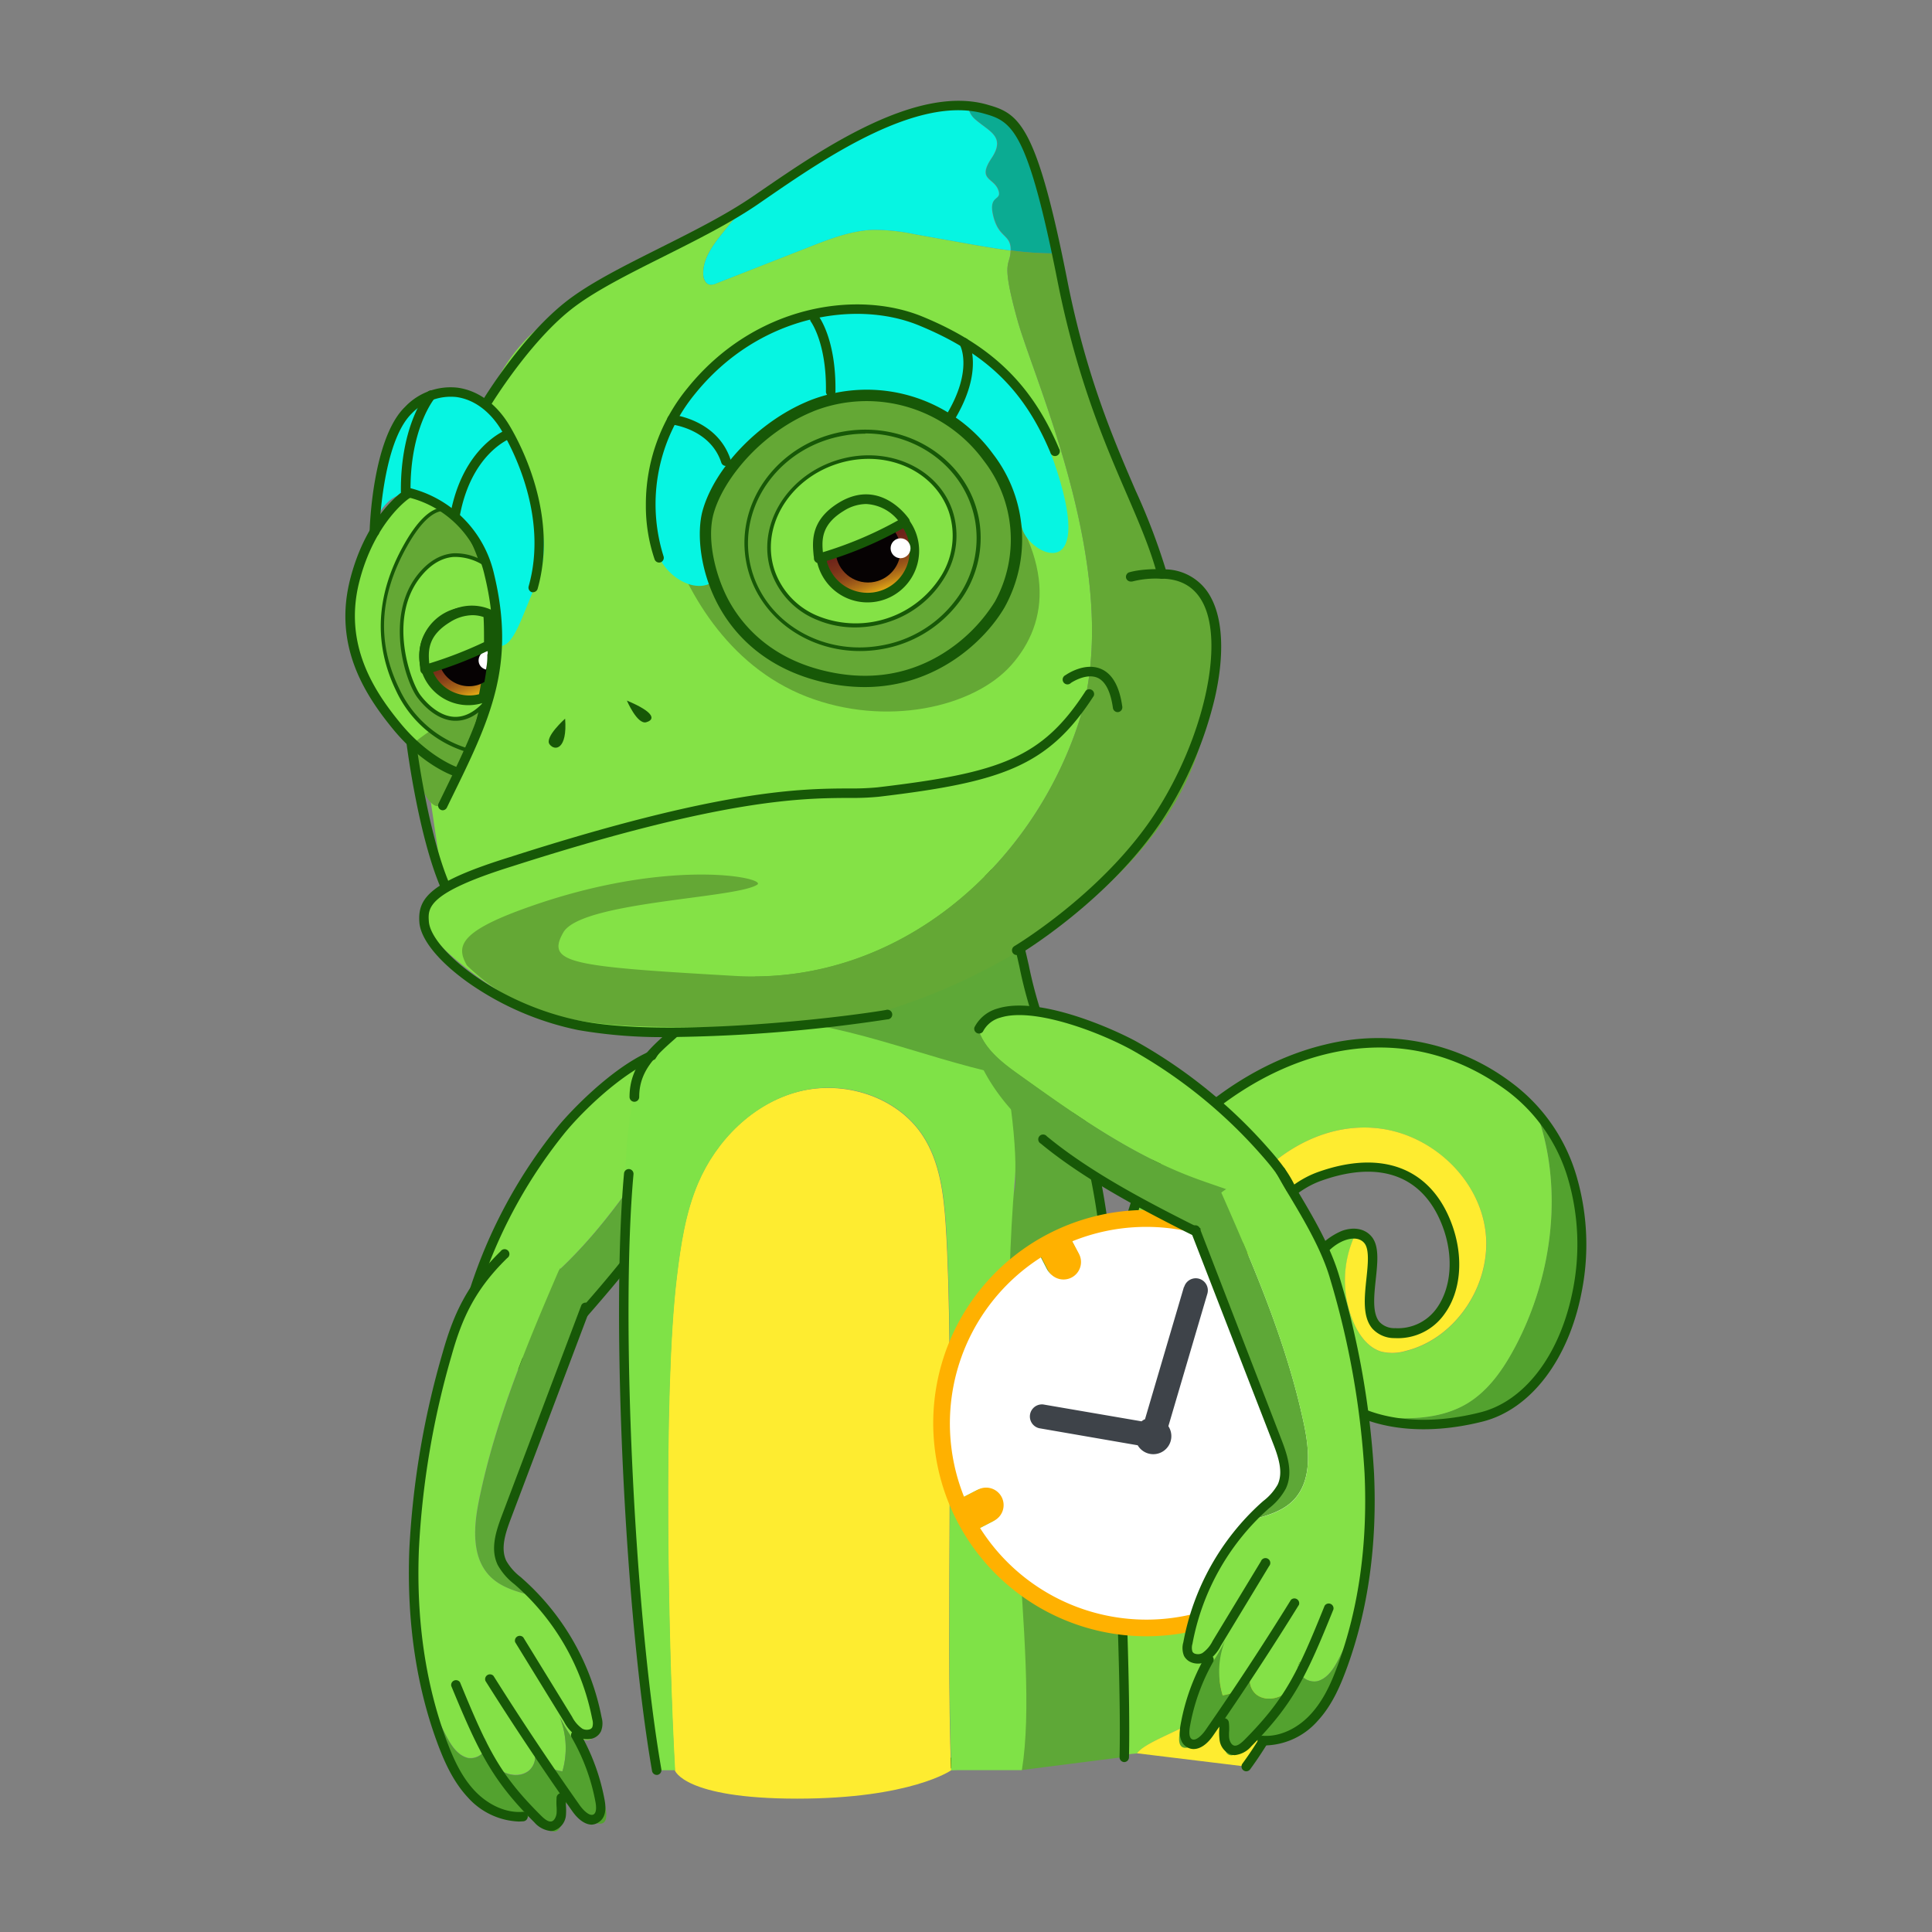 <svg id="Capa_2" data-name="Capa 2" xmlns="http://www.w3.org/2000/svg" xmlns:xlink="http://www.w3.org/1999/xlink" viewBox="0 0 400 400"><rect x="0" y="0" width="400" height="400" fill="#808080" stroke="none"/><defs><style>.cls-1{fill:#84e147;}.cls-2{fill:#5ea837;}.cls-3{fill:#175807;}.cls-4{fill:#53a22f;}.cls-5{fill:#feec30;}.cls-6{fill:#7fe247;}.cls-7{fill:#84e246;}.cls-8{fill:#0bab92;}.cls-9{fill:#06f5e2;}.cls-10{fill:#64a835;}.cls-11{fill:url(#linear-gradient);}.cls-12{fill:#060203;}.cls-13{fill:#fff;}.cls-14{fill:url(#linear-gradient-2);}.cls-15{fill:#ffb100;}.cls-16{fill:#3e4349;}</style><linearGradient id="linear-gradient" x1="150.39" y1="396.02" x2="150.39" y2="376.62" gradientTransform="matrix(-0.94, 0.34, 0.34, 0.94, 188.21, -300.44)" gradientUnits="userSpaceOnUse"><stop offset="0" stop-color="#e8af15"/><stop offset="0.04" stop-color="#d69a16"/><stop offset="0.11" stop-color="#b87817"/><stop offset="0.19" stop-color="#9e5b18"/><stop offset="0.28" stop-color="#8a4319"/><stop offset="0.39" stop-color="#7a3119"/><stop offset="0.51" stop-color="#6e241a"/><stop offset="0.66" stop-color="#681c1a"/><stop offset="1" stop-color="#661a1a"/></linearGradient><linearGradient id="linear-gradient-2" x1="236.78" y1="387.64" x2="236.78" y2="369.24" xlink:href="#linear-gradient"/></defs><title>i</title><path class="cls-1" d="M98.33,275.73c-.78-3.62.29-7.78,1.68-11.78a100.36,100.36,0,0,1,16.81-30.57c5.35-6.5,20.74-21.1,28.05-14.57a7.63,7.63,0,0,1,0,.95c-.09,4.06-2.35,7.71-4.55,11.13-7.4,11.53-14.93,23.17-25,32.46-4.21,3.89-8.84,7.35-12.6,11.68a32.27,32.27,0,0,0-3,4A8.3,8.3,0,0,1,98.33,275.73Z"/><path class="cls-2" d="M115.37,263.35c10.06-9.29,17.59-20.93,25-32.46,2.2-3.42,4.46-7.07,4.55-11.13a7.63,7.63,0,0,0,0-.95c.19.18.39.37.57.57,1.7,1.91,1.84,4.81,1.57,7.63-1.56,15.74-14.08,31.3-26.31,45.25-3.9,4.44-8.82,9.38-14.26,9.74a7.5,7.5,0,0,1-6.62-3,32.27,32.27,0,0,1,3-4C106.53,270.7,111.16,267.24,115.37,263.35Z"/><path class="cls-3" d="M104.79,283.74a8.58,8.58,0,0,1-8.5-7c-.83-4,.47-8.52,1.85-12.39a104.16,104.16,0,0,1,17.45-31.22c3.71-4.46,15.25-16.18,24-16.85a7.65,7.65,0,0,1,5.9,1.84,1,1,0,0,1-1.3,1.47,5.76,5.76,0,0,0-4.45-1.35c-7.19.55-17.72,10.19-22.67,16.15A102,102,0,0,0,100,265c-1.29,3.61-2.51,7.79-1.77,11.33a6.59,6.59,0,0,0,7.12,5.45c5.06-.37,9.84-5.05,13.85-9.59,7.7-8.7,15.54-18.06,20.74-27.58a1,1,0,0,1,1.73.94c-5.3,9.69-13.22,19.16-21,28-4.27,4.83-9.41,9.82-15.18,10.25Z"/><path class="cls-4" d="M303.8,290.52c4.42-2.68,7.46-7.13,9.88-11.69C321.55,264,323.77,245.46,318,230c17.69,20.18,8.92,58.29-11.26,63.39-9,2.26-16.92,2-23.21-.17C290.52,293.9,297.85,294.11,303.8,290.52Z"/><path class="cls-1" d="M231.13,290.22s-6.79-33.05,10.74-52.59S288.05,207,312.6,225A33.87,33.87,0,0,1,318,230c5.79,15.49,3.57,34-4.3,48.86-2.42,4.56-5.46,9-9.88,11.69-5.95,3.59-13.28,3.38-20.29,2.67-9.13-3.14-14.73-10.26-14.72-19.33,0-12.52,7.32-18.86,11.89-18.47a22.18,22.18,0,0,0-.2,18.95c1.15,2.41,2.95,4.75,5.52,5.5a9.59,9.59,0,0,0,4.93-.12c10.72-2.59,18.16-14.29,16.57-25.21S296,234.66,285,233.57C269.44,232,255.27,245.05,250.67,260s-1.71,31.16,2.43,46.25c1.48,5.42,3.13,10.83,3.69,16.41,1.09,11-2.11,22-7.35,31.69-1.63,3-12.08,5.88-14,8.67l-40.65,3.69,24-25.63a21.5,21.5,0,0,0,4.36-9.33Z"/><path class="cls-5" d="M256.79,322.67c-.56-5.58-2.21-11-3.69-16.41-4.14-15.09-7-31.29-2.43-46.25s18.77-28,34.34-26.44c11,1.09,20.9,10,22.49,20.94s-5.85,22.62-16.57,25.21a9.59,9.59,0,0,1-4.93.12c-2.57-.75-4.37-3.09-5.52-5.5a22.18,22.18,0,0,1,.2-18.95,3.57,3.57,0,0,1,2.54,1.26c3.48,4.17-4.33,18.89,5.6,19.31s15.06-10.82,10.84-22.24-14.09-14.58-26.43-10.19S252,267,255.72,281.11s13.4,23.41,14,36.34c1.68,35.16-2.05,35.09-11.73,48.3L235.41,363c2-2.79,12.4-5.66,14-8.67C254.68,344.68,257.88,333.63,256.79,322.67Z"/><path class="cls-3" d="M258,366.73a1,1,0,0,1-.79-1.56c7.6-10.38,15.78-27.05,11.56-47.52-1.33-6.46-4-12.09-6.81-18a104.25,104.25,0,0,1-7.19-18.24c-3.88-14.62,5.27-34.18,18.13-38.76,13.31-4.73,23.4-.8,27.68,10.78,2.5,6.77,1.93,13.89-1.51,18.61a11.78,11.78,0,0,1-10.3,5,6.15,6.15,0,0,1-4.62-1.95c-2.09-2.42-1.66-6.45-1.25-10.35.32-3,.64-6.08-.43-7.37-.83-1-2.27-1.2-4-.59-4.2,1.52-8.73,7.55-8.73,17.17A18.32,18.32,0,0,0,277,288.6c6.94,5.41,17.71,6.8,29.53,3.8,9.19-2.32,16.52-12,19.12-25.35a48.34,48.34,0,0,0-.89-22.58A35.07,35.07,0,0,0,312,225.82c-24.24-17.82-52.33-6.58-69.42,12.47-8.86,9.87-9.31,22.65-9.88,38.84-.53,14.9-1.18,33.44-9,55.11-7.47,20.8-26.11,33.58-26.3,33.71a1,1,0,0,1-1.36-.26,1,1,0,0,1,.26-1.37c.18-.12,18.31-12.56,25.55-32.74,7.67-21.38,8.32-39.76,8.84-54.52.59-16.59,1.05-29.68,10.39-40.08s21.2-17.83,33.23-20.7a45.78,45.78,0,0,1,38.81,8,37,37,0,0,1,13.41,19.67,50.33,50.33,0,0,1,.94,23.52C324.78,281.5,316.9,291.8,307,294.31c-12.42,3.14-23.8,1.62-31.22-4.16a20.24,20.24,0,0,1-7.94-16.29A25.11,25.11,0,0,1,271,261a14.05,14.05,0,0,1,6.82-6.16c2.49-.9,4.78-.46,6.15,1.18,1.61,1.93,1.25,5.28.87,8.84s-.74,7.08.79,8.86a4.23,4.23,0,0,0,3.22,1.26,9.83,9.83,0,0,0,8.62-4.15c3-4.19,3.53-10.61,1.26-16.77-3.91-10.57-12.86-14-25.18-9.6-5.64,2-10.83,7.34-14.23,14.63s-4.39,15.27-2.66,21.77a102.4,102.4,0,0,0,7.07,17.9c2.87,6.07,5.58,11.8,7,18.49,4.36,21.18-4.07,38.38-11.91,49.08A1,1,0,0,1,258,366.73Z"/><path class="cls-5" d="M195.8,253.64c-.42-6.41-1.23-13.07-4.73-18.45-5.31-8.16-16.33-11.61-25.75-9.18s-17,10-20.84,19c-2.62,6.16-3.6,12.87-4.4,19.52-2.9,24.09-1.72,77.78-.36,102,0,0,1.81,5.86,25.32,5.86s31.87-5.86,31.87-5.86C195.8,338.84,197.61,281.4,195.8,253.64Z"/><path class="cls-2" d="M206.64,220.17c-3.13,6.15,4.79,19.26,3.44,26-7.42,37.32,1.41,95,1.43,120.3l21.28-2.72s-2.08-85.29-3.92-106.8a88.72,88.72,0,0,0-5.08-22.91C220.2,222.54,213.39,206.86,206.64,220.17Z"/><path class="cls-6" d="M145.41,206.08c-5.79,7.77-9.06,10.75-14,21,0,0-2.37,3.81-2.35,33.73s3.44,82.86,7,105.7h3.72c-1.36-24.23-2.54-77.92.36-102,.8-6.65,1.78-13.36,4.4-19.52,3.81-8.95,11.42-16.53,20.84-19s20.44,1,25.75,9.18c3.5,5.38,4.31,12,4.73,18.45,1.81,27.76,0,85.2,1.11,112.86h14.6c3.89-24-6-69.83-1.43-122.62.61-6.87-2-26.54-4.93-32-1.89-3.53,18.64,6.85,18.64,22.22-2.62-7.3-5.62-13.4-7.65-19.41-17.5-2.66-35.49-1.23-53.11-3.33C157,210.61,150.56,209.12,145.41,206.08Z"/><path class="cls-2" d="M205.5,181.87c-4.26-5-12.65-19.06-31.22-13.54s-22.25,18.4-25.9,29.36c-1,2.89-1.91,5.68-3,8.39,5.15,3,11.59,4.53,17.62,5.25,17.62,2.1,33.27,9.65,50.76,12.31-.41-1.23,5.66-3.78,4.74-4.67C213.31,213.92,209.75,186.85,205.5,181.87Z"/><path class="cls-3" d="M232.79,364.82h0a1,1,0,0,1-1-1c.31-12.63-.67-36.77-1.45-56.18-.38-9.2-.73-17.9-.88-23.91-.53-20.39-1.75-41.87-10.18-60.78-.58-1.29-1.21-2.6-1.81-3.87-1.19-2.5-2.42-5.08-3.39-7.75a88,88,0,0,1-3-11.1c-1.15-5.13-2.34-10.43-4.79-15.08a30.39,30.39,0,0,0-25.72-15.82h-.44a30.4,30.4,0,0,0-25.78,15c-2.39,4.21-3.75,9-5.06,13.68-.77,2.76-1.57,5.61-2.59,8.35-1.39,3.75-4.32,6.36-7.15,8.88-3.71,3.3-7.21,6.42-7.21,11.87a1,1,0,1,1-2,0c0-6.33,4-9.9,7.86-13.34,2.77-2.47,5.4-4.8,6.62-8.1,1-2.66,1.78-5.47,2.54-8.2,1.34-4.76,2.73-9.7,5.24-14.11a32.43,32.43,0,0,1,27.5-16h.46a32.43,32.43,0,0,1,27.43,16.87c2.57,4.89,3.79,10.32,5,15.57a88.13,88.13,0,0,0,2.92,10.85c.94,2.58,2.15,5.13,3.33,7.58.6,1.28,1.23,2.6,1.82,3.92,8.58,19.24,9.82,40.94,10.35,61.53.16,6,.51,14.69.88,23.89.79,19.43,1.76,43.61,1.45,56.3A1,1,0,0,1,232.79,364.82Z"/><path class="cls-3" d="M136,367.48a1,1,0,0,1-1-.81c-5.64-32.51-8.52-93.8-5.8-123.74a1,1,0,0,1,1.06-.89,1,1,0,0,1,.9,1.07c-2.71,29.8.16,90.84,5.77,123.22a1,1,0,0,1-.8,1.14Z"/><path class="cls-7" d="M140.46,213.45c17.31-.48,42.26-5.6,42.08-3s-62.24-23.81-65.91-17.39,1.55,7,35.5,9,61.53-22.78,71.22-52.52-9.14-70.46-12.7-83.28-1.48-11-1.43-14.39c-3.11-.4-6.21-.94-9.29-1.49L189.3,48.48a40.92,40.92,0,0,0-8.6-.9c-4.5.18-8.79,1.84-13,3.48l-19.4,7.61a2.56,2.56,0,0,1-1.35.26c-1-.18-1.36-1.35-1.37-2.33,0-3,1.88-5.66,3.74-8s3.67-4.49,5.59-6.66c-2.68,1.8-4.92,3.28-6.35,4.13-5.75,3.44-21.22,11-33.16,18.85A36.13,36.13,0,0,0,100.61,84.2c-2.52,6-15.42,55.67-13.85,65.75s5,33.44,5,33.44c-6.46,2.61-2.53,9.47-2.53,9.47.89,3.56,14.84,13.71,20,15.45C117.1,210.88,127,213.83,140.46,213.45Z"/><path class="cls-8" d="M207.19,24a17,17,0,0,0-6.75-2.07A4.25,4.25,0,0,0,202,24.74c2.9,2.54,6.32,3.55,3.33,8s.4,4,1.37,6.5-2.18.84-1,5.49,3.66,3.69,3.61,7.11a66.59,66.59,0,0,0,9.34.61C216.13,40.52,212.74,27.13,207.19,24Z"/><path class="cls-9" d="M145.6,56.6c0,1,.41,2.15,1.37,2.33a2.56,2.56,0,0,0,1.35-.26l19.4-7.61c4.19-1.64,8.48-3.3,13-3.48a40.92,40.92,0,0,1,8.6.9l10.63,1.89c3.08.55,6.18,1.09,9.29,1.49.05-3.42-2.47-2.45-3.61-7.11s2-3,1-5.49-4.36-2-1.37-6.5-.43-5.48-3.33-8a4.25,4.25,0,0,1-1.51-2.81c-7-.69-14.44,2.37-19.78,4.28S163.1,36.46,154.93,41.93q-2.88,3.26-5.59,6.66C147.48,50.94,145.59,53.59,145.6,56.6Z"/><path class="cls-10" d="M210.65,66.25c3.56,12.82,22.39,53.54,12.7,83.28S186.09,204,152.13,202.05s-39.17-2.58-35.5-9,35.8-7,40.15-9.89c2.17-1.44-19.11-5.92-49.4,5.38-12.58,4.7-12.8,7.66-10.71,11.34,16.24,15.78,36.47,11.8,58.84,13.2,35,2.18,90.61-29.2,94.26-65.78,1.33-13.37,4.66-27.89-9.2-28.49C238.71,110,224.62,79.54,222,69.19c-1-3.72-2-10-3.39-16.72a66.59,66.59,0,0,1-9.34-.61C209.17,55.28,207.09,53.43,210.65,66.25Z"/><path class="cls-7" d="M88.14,98.39s-13.73,9.84-15.09,23.53,2.28,27.7,21.31,37.78C94.36,159.7,117.4,124.53,88.14,98.39Z"/><path class="cls-10" d="M137.73,109c3.84,13,12.82,28.82,29.22,35.21s34.62,2.27,42.41-6.49,9.68-22.27-5.84-40.33S128.09,76.47,137.73,109Z"/><path class="cls-9" d="M136,114.2c2.29,7.19,13.11,11.1,14,1s.16-23,17.84-30.73,33.61,6.32,36,8.65,6.8,10.64,7.69,15.89,14.28,12.42,8-9.26c-6.9-23.76-22-35.1-44.91-35.17C155,64.51,126.94,85.7,136,114.2Z"/><path class="cls-10" d="M167.44,84.27c-10.42,4.45-18.58,13.84-20.81,21.64s1.45,28.32,23,33.92,34.07-9.06,37.37-14.71a27.94,27.94,0,0,0-2.42-30.48A31.12,31.12,0,0,0,168.2,84Z"/><path class="cls-3" d="M179,142.25a38.11,38.11,0,0,1-9.65-1.28C158,138,152.07,131.2,149.1,126c-4.32-7.56-4.9-15.88-3.6-20.4C148,96.86,157,87.44,167,83.19h0c.26-.12.53-.23.79-.33a32.33,32.33,0,0,1,37.77,11.08A29,29,0,0,1,208,125.72C204.05,132.52,194,142.25,179,142.25ZM167.91,85.36c-10.6,4.52-18.16,13.93-20.14,20.88-1.59,5.54.5,13.54,3.38,18.58,2.75,4.81,8.24,11.13,18.78,13.87,9,2.34,17.28,1.32,24.64-3A33.57,33.57,0,0,0,206,124.53a26.66,26.66,0,0,0-2.35-29.19,30,30,0,0,0-35-10.29l-.73.31Z"/><path class="cls-9" d="M77.67,107.8s-.48-18.52,8-23.78,17.53-4,22.52,10.19,5.55,20.78,2.62,27.2-4.92,14.65-8.7,11.72c0,0-.19-15.51-5.09-21.59S83.27,96.09,77.67,107.8Z"/><path class="cls-10" d="M85.21,154.15s1.26,10.72,4.77,12.6,9-13.5,8-17.8S85.21,154.15,85.21,154.15Z"/><path class="cls-3" d="M210.5,197.73a1,1,0,0,1-.85-.49,1,1,0,0,1,.35-1.34c.18-.11,18.57-11.12,29.28-27.69,9.95-15.42,14.3-35,9.69-43.55-1.7-3.17-4.53-4.8-8.41-4.85a1,1,0,0,1-.94-.73c-1.43-5.38-3.72-10.69-6.37-16.84C228.67,91.64,223,78.44,219,58.45c-6.13-31-9.34-33.25-14.95-34.84-13.86-4.18-33.41,9.25-45.09,17.27l-2.19,1.51c-5.64,3.84-12.59,7.32-19.31,10.69-7.57,3.79-14.71,7.37-19.4,11.13-8.75,7-16.42,19.63-16.49,19.75a1,1,0,1,1-1.69-1c.32-.53,7.92-13,17-20.27,4.85-3.9,12.09-7.52,19.75-11.36,6.66-3.34,13.55-6.79,19.08-10.56l2.19-1.5c12-8.22,32-22,46.76-17.53,6.35,1.8,10,4.23,16.32,36.34,3.91,19.78,9.56,32.87,14.09,43.39a133.29,133.29,0,0,1,6.28,16.41,10.85,10.85,0,0,1,9.38,5.86c2.51,4.68,2.78,12.08.77,20.85a79.7,79.7,0,0,1-10.55,24.69c-11,17-29.74,28.21-29.93,28.32A1,1,0,0,1,210.5,197.73Z"/><path class="cls-3" d="M110.39,122.61a.84.84,0,0,1-.27,0,1,1,0,0,1-.67-1.21c4.07-14.38-3.25-28.33-5.6-32.27s-5.7-6.44-9.38-6.93a11.13,11.13,0,0,0-9.23,3.42c-6.15,6-6.7,24.29-6.71,24.47a1,1,0,1,1-2,0c0-.79.58-19.3,7.31-25.83a13,13,0,0,1,10.85-4c4.29.57,8.13,3.37,10.81,7.87,2.45,4.11,10.09,18.68,5.8,33.81A1,1,0,0,1,110.39,122.61Z"/><path class="cls-3" d="M136.46,116.47a1,1,0,0,1-.92-.63,34.41,34.41,0,0,1-1.82-11.34,37.88,37.88,0,0,1,8.66-24.2c13.85-17.14,35-20.38,48.69-14.72,14.16,5.85,22.59,14,28.19,27.29a1,1,0,1,1-1.81.77C212,80.7,204.14,73.1,190.32,67.4c-13-5.38-33.17-2.25-46.41,14.13a36,36,0,0,0-6.54,33.61,1,1,0,0,1-.56,1.27A1.12,1.12,0,0,1,136.46,116.47Z"/><path class="cls-3" d="M94.36,160.68a1,1,0,0,1-.3,0c-.26-.09-6.4-2.12-12.58-9.59-6-7.28-12.47-17.4-9-31.1,3.36-13.26,10.89-18.27,11.21-18.48a1,1,0,1,1,1.07,1.65c-.07,0-7.21,4.85-10.38,17.31-3.25,12.85,2.89,22.44,8.61,29.36s11.6,9,11.66,9a1,1,0,0,1-.3,1.92Z"/><path class="cls-3" d="M92.11,184.31a1,1,0,0,1-.9-.59c-4.57-10.73-6.88-28.69-7-29.45a1,1,0,1,1,2-.24c0,.18,2.37,18.44,6.83,28.91a1,1,0,0,1-.52,1.29A.91.91,0,0,1,92.11,184.31Z"/><path class="cls-3" d="M138.74,214.71a101.74,101.74,0,0,1-19-1.44A60.85,60.85,0,0,1,97,203.48c-6.13-4.35-9.94-9-10.18-12.58-.35-5.05,2.35-8.35,18.65-13.42,43.88-14.1,60.37-14.19,70.22-14.24a56,56,0,0,0,6-.23c25.34-3,34.07-6,43.11-20a1,1,0,0,1,1.65,1.07c-9.4,14.55-18.89,17.83-44.53,20.88a56.33,56.33,0,0,1-6.21.24c-9.74.06-26,.15-69.63,14.15-17.7,5.51-17.48,8.65-17.29,11.42.39,5.69,14,17.09,31.34,20.57,17.48,3.52,52.48-.41,63.26-2.23a1,1,0,1,1,.32,1.94A319.31,319.31,0,0,1,138.74,214.71Z"/><path class="cls-3" d="M117,148.79s-4.32,3.84-3.22,5.31S117.5,155.17,117,148.79Z"/><path class="cls-3" d="M129.79,145.05s2.14,5,4,4.48S135.63,147.49,129.79,145.05Z"/><ellipse class="cls-10" cx="178.53" cy="111.88" rx="24.11" ry="22.47" transform="translate(-16.61 32.46) rotate(-9.93)"/><path class="cls-3" d="M178,134.79c-11.53,0-21.63-7.69-23.55-18.69-2.17-12.42,6.88-24.42,20.19-26.75s25.9,5.88,28.08,18.3a22,22,0,0,1-4.29,17.18,25.3,25.3,0,0,1-15.9,9.57A26,26,0,0,1,178,134.79Zm1.17-45a25.22,25.22,0,0,0-4.39.39C161.85,92.38,153.08,104,155.17,116s14.29,19.92,27.17,17.66a24.44,24.44,0,0,0,15.41-9.27,21.16,21.16,0,0,0,4.14-16.56h0C200,97.17,190.27,89.74,179.12,89.74Z"/><ellipse class="cls-7" cx="178.4" cy="112.07" rx="19.42" ry="17.18" transform="translate(-26.54 63.22) rotate(-18.73)"/><path class="cls-3" d="M177,129.9a20.19,20.19,0,0,1-7.81-1.55,16.53,16.53,0,0,1-9.51-9.91c-3.11-9.18,2.77-19.5,13.12-23s21.29,1.11,24.4,10.28h0a16.51,16.51,0,0,1-1.52,13.65,21,21,0,0,1-11.6,9.36A22,22,0,0,1,177,129.9ZM179.81,95a21.18,21.18,0,0,0-6.8,1.14c-9.93,3.37-15.6,13.24-12.62,22a15.71,15.71,0,0,0,9.06,9.44A20.84,20.84,0,0,0,195,119a15.74,15.74,0,0,0,1.46-13h0C194.12,99.2,187.35,95,179.81,95Z"/><path class="cls-10" d="M97.11,155.41a23,23,0,0,1-14.79-12.63c-5.18-10.69-3.5-20.66,1.48-29.65,6.54-11.78,10.51-6.59,10.51-6.59S108.82,120.85,97.11,155.41Z"/><path class="cls-3" d="M97.11,155.8H97A23.66,23.66,0,0,1,82,143c-4.68-9.68-4.18-19.78,1.5-30,2.81-5.07,5.54-7.73,8.1-7.92a3.64,3.64,0,0,1,3,1.25c.31.32,3.77,3.92,5.88,11.64,3.61,13.15.36,27.72-3,37.63A.4.4,0,0,1,97.11,155.8Zm-5.27-50H91.6c-1.56.13-4.13,1.53-7.45,7.52C78.52,123.46,78,133,82.67,142.61a23,23,0,0,0,14.19,12.33c3.27-9.77,6.37-24,2.88-36.76-2.11-7.73-5.67-11.33-5.71-11.36l0,0A2.79,2.79,0,0,0,91.84,105.79Z"/><path class="cls-3" d="M84,102.78a1,1,0,0,1-1-1c-.11-13.87,5.29-20.36,5.52-20.62a1,1,0,0,1,1.38-.11A1,1,0,0,1,90,82.45c-.07.07-5.16,6.27-5,19.34a1,1,0,0,1-1,1Z"/><path class="cls-3" d="M94.19,107.76H94a1,1,0,0,1-.79-1.14C95.78,92.45,104.69,89,105.07,88.9a1,1,0,0,1,.68,1.84C105.4,90.87,97.5,94,95.16,107A1,1,0,0,1,94.19,107.76Z"/><path class="cls-3" d="M150.28,96.47a1,1,0,0,1-.94-.68c-2.27-7-10.23-7.9-10.31-7.91a1,1,0,0,1,.22-2c.38,0,9.3,1.12,12,9.26a1,1,0,0,1-.63,1.24A1,1,0,0,1,150.28,96.47Z"/><path class="cls-3" d="M172,82.09h0a1,1,0,0,1-1-1c.16-10.14-3.14-14.53-3.17-14.57a1,1,0,0,1,1.55-1.21c.15.19,3.76,4.89,3.59,15.82A1,1,0,0,1,172,82.09Z"/><path class="cls-3" d="M196.68,87.54a1,1,0,0,1-.51-.15,1,1,0,0,1-.33-1.35c5.77-9.45,2.93-14.57,2.9-14.62a1,1,0,0,1,.36-1.35,1,1,0,0,1,1.34.36c.15.25,3.45,6.2-2.92,16.64A1,1,0,0,1,196.68,87.54Z"/><path class="cls-7" d="M100.35,145.75c-5.83,6.34-11.42,1.46-13.69-1.66s-6.72-16.32.11-24.87,14.54-1.71,14.54-1.71S103.91,135.28,100.35,145.75Z"/><path class="cls-3" d="M94.36,149.23H94c-3.94-.22-6.84-3.8-7.64-4.9-2.64-3.63-6.6-16.93.12-25.35,2.15-2.7,4.62-4.18,7.34-4.42a11.37,11.37,0,0,1,7.77,2.66.38.38,0,0,1,.13.24c0,.18,2.57,18-1,28.42a.47.47,0,0,1-.08.14C98.67,148.15,96.56,149.23,94.36,149.23Zm.18-33.92-.68,0c-2.49.21-4.77,1.6-6.78,4.12-6.9,8.64-2,21.81-.1,24.4.74,1,3.45,4.37,7,4.58,2.07.11,4.09-.86,6-2.9,3.28-9.77,1.18-26.1,1-27.83A11,11,0,0,0,94.54,115.31Zm5.81,30.44Z"/><path class="cls-3" d="M91.68,167.76a1,1,0,0,1-.43-.1,1,1,0,0,1-.45-1.32l.72-1.47c8-16.41,13.32-27.25,8.8-45.81A21.39,21.39,0,0,0,83.74,102.8a1,1,0,0,1,.31-1.94,23.74,23.74,0,0,1,18.18,17.74c4.69,19.25-.74,30.34-9,47.14l-.71,1.47A1,1,0,0,1,91.68,167.76Z"/><path class="cls-3" d="M231.42,147.44a1,1,0,0,1-1-.85c-.48-3.44-1.57-5.56-3.23-6.28-2.39-1-5.42,1.05-5.45,1.07a1,1,0,1,1-1.13-1.6c.16-.12,3.94-2.75,7.35-1.28,2.35,1,3.83,3.65,4.4,7.82a1,1,0,0,1-.83,1.11Z"/><path class="cls-3" d="M234.1,120.4a1,1,0,0,1-.93-.65,1,1,0,0,1,.58-1.25c.09,0,2.14-.76,6.85-.66a1,1,0,0,1,1,1,1,1,0,0,1-1,1,19.21,19.21,0,0,0-6.12.54A1.26,1.26,0,0,1,234.1,120.4Z"/><circle class="cls-11" cx="179.62" cy="114.03" r="9.7"/><path class="cls-3" d="M179.61,124.72a10.69,10.69,0,1,1,4.51-20.38,10.69,10.69,0,0,1-4.51,20.38Zm0-19.41A8.72,8.72,0,0,0,171.43,117h0a8.72,8.72,0,1,0,11.86-10.9A8.71,8.71,0,0,0,179.62,105.31Z"/><circle class="cls-12" cx="179.72" cy="113.87" r="6.73"/><circle class="cls-13" cx="186.45" cy="113.51" r="2.06"/><path class="cls-7" d="M169.5,115.61A78.4,78.4,0,0,0,187.38,108s-5.19-7.94-13.17-3.1C168.37,108.46,169.26,112.7,169.5,115.61Z"/><path class="cls-3" d="M169.5,116.59a.94.94,0,0,1-.56-.18,1,1,0,0,1-.42-.72q0-.3-.06-.63c-.28-2.93-.71-7.37,5.24-11,8.69-5.27,14.45,3.31,14.51,3.4a1,1,0,0,1,.13.75,1,1,0,0,1-.45.63,78.54,78.54,0,0,1-18.14,7.7A1,1,0,0,1,169.5,116.59Zm9.82-12.24a8.85,8.85,0,0,0-4.61,1.41c-4.58,2.78-4.59,5.83-4.34,8.57a78.63,78.63,0,0,0,15.56-6.6A9.09,9.09,0,0,0,179.32,104.35Z"/><path class="cls-14" d="M101,129.8c0-.74,0-1.48,0-2.22a9.2,9.2,0,1,0-1,16.94c.11-.51.21-1,.31-1.53.36-2,.66-4,.94-6a26.79,26.79,0,0,0-.09-3A41.92,41.92,0,0,1,101,129.8Z"/><path class="cls-3" d="M97,146a10.18,10.18,0,0,1-9.26-14.47,10.19,10.19,0,0,1,13.7-4.86,1,1,0,0,1,.55.93c0,.72,0,1.45,0,2.17v0c0,1.1.08,2.24.17,3.35,0,.25,0,.51.07.76a27.58,27.58,0,0,1,.09,3.07v.11c-.32,2.26-.61,4.15-1,6.06-.09.52-.2,1-.3,1.55a1,1,0,0,1-.64.73A10.17,10.17,0,0,1,97,146Zm0-18.4a8.34,8.34,0,0,0-2.82.5,8.22,8.22,0,0,0,5,15.63l.18-.95c.34-1.86.62-3.71.93-5.91a28,28,0,0,0-.09-2.81c0-.25,0-.5-.07-.76-.09-1.15-.19-2.34-.17-3.53,0-.53,0-1.06,0-1.59A8.14,8.14,0,0,0,97,127.63Z"/><path class="cls-12" d="M100.77,138.05c0-.21,0-.42,0-.63.1-1.86.27-3.79.21-5.7,0-.33,0-.66,0-1v-.09a6.38,6.38,0,1,0-1.69,11.06,6,6,0,0,0,1-.5C100.49,140.16,100.64,139.1,100.77,138.05Z"/><path class="cls-13" d="M100.9,135.67a.48.48,0,0,1,.07-.3c0-.2,0-.4,0-.59a1.8,1.8,0,0,0-.6.1,2,2,0,0,0-1.17,2.51,1.94,1.94,0,0,0,1.43,1.22A14.5,14.5,0,0,0,100.9,135.67Z"/><path class="cls-7" d="M101.05,127.06a8.8,8.8,0,0,0-8.37.88c-5.83,3.54-5,7.79-4.7,10.69a81,81,0,0,0,13.19-5C101.19,131.41,101.15,129.23,101.05,127.06Z"/><path class="cls-3" d="M88,139.62a1.07,1.07,0,0,1-.57-.18,1,1,0,0,1-.41-.72l-.06-.63c-.28-2.94-.71-7.38,5.23-11a9.78,9.78,0,0,1,9.26-.95,1,1,0,0,1,.6.86c.1,2,.14,4.18.12,6.58a1,1,0,0,1-.55.87,80.9,80.9,0,0,1-13.37,5.12A1.09,1.09,0,0,1,88,139.62Zm9.81-12.25a8.9,8.9,0,0,0-4.6,1.41c-4.59,2.79-4.59,5.83-4.34,8.58a84.3,84.3,0,0,0,11.34-4.4c0-1.87,0-3.58-.1-5.21A7,7,0,0,0,97.79,127.37Z"/><path class="cls-13" d="M259.25,329.23l-1.49-2.88a3.64,3.64,0,1,0-6.47,3.34l1.49,2.88a41,41,0,0,1-50.09-16.1l2.79-1.44a3.64,3.64,0,0,0-3.33-6.47L199.37,310a41,41,0,0,1,16-49.92l1.38,2.68a3.64,3.64,0,0,0,6.47-3.33l-1.38-2.68a41,41,0,0,1,50,15.9l-2.78,1.43a3.64,3.64,0,1,0,3.34,6.47l2.79-1.43A41,41,0,0,1,259.25,329.23Z"/><path class="cls-15" d="M217.12,255.42a44.13,44.13,0,1,0,59.45,19A44.14,44.14,0,0,0,217.12,255.42Zm42,73.61-1.48-2.87a3.62,3.62,0,1,0-6.43,3.32l1.47,2.86a40.77,40.77,0,0,1-49.78-16l2.77-1.43a3.62,3.62,0,1,0-3.31-6.43l-2.76,1.42a40.77,40.77,0,0,1,16-49.62l1.37,2.66a3.62,3.62,0,0,0,6.44-3.31L222,257a40.78,40.78,0,0,1,49.67,15.81l-2.76,1.42a3.62,3.62,0,0,0,3.32,6.44L275,279.2A40.77,40.77,0,0,1,259.12,329Z"/><path class="cls-16" d="M245.12,266.45l-8.07,27.42-.1,0a4.28,4.28,0,0,0-.61.4L216,290.78a2.5,2.5,0,0,0-.84,4.92l20.39,3.53a3.74,3.74,0,0,0,6.5-3.7l-.15-.26,8.07-27.41a2.5,2.5,0,0,0-4.8-1.41Z"/><path class="cls-1" d="M266.9,248.77c-.62-3.65-3.16-7.12-5.92-10.32A100.44,100.44,0,0,0,234,216.27c-7.37-4.05-27.07-11.91-31.45-3.14a8.67,8.67,0,0,0,.31.9c1.59,3.74,5,6.29,8.35,8.65,11.14,8,22.45,16,35.23,20.9,5.35,2.06,10.94,3.55,16,6.18a31.7,31.7,0,0,1,4.22,2.6A8.19,8.19,0,0,0,266.9,248.77Z"/><path class="cls-2" d="M246.48,243.58c-12.78-4.9-24.09-12.93-35.23-20.9-3.3-2.36-6.76-4.91-8.35-8.65a8.67,8.67,0,0,1-.31-.9c-.11.24-.22.49-.32.75-.87,2.39.07,5.14,1.37,7.66,7.28,14.05,24.66,23.86,41.2,32.29,5.26,2.68,11.66,5.45,16.85,3.76a7.46,7.46,0,0,0,5-5.23,31.7,31.7,0,0,0-4.22-2.6C257.42,247.13,251.83,245.64,246.48,243.58Z"/><path class="cls-3" d="M259.48,259.38c-4.62,0-9.66-2.17-14.17-4.44-10.47-5.29-21.33-11.15-29.84-18.18a1,1,0,1,1,1.25-1.52c8.36,6.91,19.11,12.71,29.48,17.94,5.4,2.73,11.58,5.31,16.42,3.78a6.6,6.6,0,0,0,4.59-7.7c-.63-3.56-3.3-7-5.84-9.88a102.23,102.23,0,0,0-27.23-22.1c-6.8-3.7-20.16-8.76-27-6.6a5.7,5.7,0,0,0-3.63,2.9,1,1,0,0,1-1.76-.89,7.67,7.67,0,0,1,4.81-3.89c8.4-2.63,23.46,4,28.56,6.75a104.06,104.06,0,0,1,27.77,22.54c2.71,3.08,5.59,6.79,6.3,10.82a8.6,8.6,0,0,1-5.94,9.93A12.51,12.51,0,0,1,259.48,259.38Z"/><path class="cls-1" d="M269.2,344.09a1.83,1.83,0,0,0-.32,1.9A14,14,0,0,0,269.2,344.09Z"/><path class="cls-1" d="M258.77,347.86a8.3,8.3,0,0,0,1.56-2.78A3.07,3.07,0,0,0,258.77,347.86Z"/><path class="cls-2" d="M267.78,310.61c3.87-4,3.33-10.36,2.19-15.77-3.52-16.64-10.25-32.38-17.11-47.95a11.09,11.09,0,0,0-4.2,10.78c0,.14.05.29.07.43,2.56,14.52,15,30.27,15.64,40.24.64,9.49,4.16,8.12-5.2,16.31C262.34,313.79,265.53,312.91,267.78,310.61Z"/><path class="cls-1" d="M253.14,351a8.92,8.92,0,0,0,5.63-3.16,3.07,3.07,0,0,1,1.56-2.78,8.3,8.3,0,0,1-1.56,2.78,3.72,3.72,0,0,0,1.36,3c1.83,1.41,4.64.95,6.35-.59a8.31,8.31,0,0,0,2.4-4.3,1.83,1.83,0,0,1,.32-1.9,14,14,0,0,1-.32,1.9,3.48,3.48,0,0,0,3.81,2.14c2.29-.6,3.62-2.92,4.68-5q1.45-2.94,2.86-5.93c5.4-23.88,4.26-56-5.63-78a29.24,29.24,0,0,0-6.32-10.94,11.2,11.2,0,0,0-15.42-1.3c6.86,15.57,13.59,31.31,17.11,47.95,1.14,5.41,1.68,11.8-2.19,15.77-2.25,2.3-5.44,3.18-8.61,4-.47.41-1,.85-1.5,1.31-11.24,9.68-15.72,34.18-7.31,27.54,0,0-1,1.84-2.15,4.36a38.08,38.08,0,0,0,5.43-8.17A17.27,17.27,0,0,0,253.14,351Z"/><path class="cls-4" d="M277.37,343.09c-1.06,2.12-2.39,4.44-4.68,5a3.48,3.48,0,0,1-3.81-2.14,8.31,8.31,0,0,1-2.4,4.3c-1.71,1.54-4.52,2-6.35.59a3.72,3.72,0,0,1-1.36-3,8.92,8.92,0,0,1-5.63,3.16,17.27,17.27,0,0,1,.5-11.33,38.08,38.08,0,0,1-5.43,8.17c-3.57,7.67-9.05,21.61,5.15,8.87,0,0-1.67,12.57,5.82,3.28,0,0,13.64,5.21,20.09-19,.34-1.27.66-2.57,1-3.89Q278.82,340.15,277.37,343.09Z"/><path class="cls-3" d="M248,344.43a3.73,3.73,0,0,1-1.11-.17,2.93,2.93,0,0,1-1.76-1.44A4.33,4.33,0,0,1,245,340a51.5,51.5,0,0,1,16.12-28.86l.41-.36a11.35,11.35,0,0,0,3-3.41c1.19-2.54.17-5.67-1-8.65L246.64,255.2a1,1,0,1,1,1.84-.7L265.29,298c1.31,3.38,2.45,6.95.93,10.19a13,13,0,0,1-3.44,4.05l-.4.35a49.59,49.59,0,0,0-15.5,27.76,2.79,2.79,0,0,0,0,1.6.93.93,0,0,0,.59.45,1.93,1.93,0,0,0,1.45-.14,6.58,6.58,0,0,0,2.14-2.51l10-16.5a1,1,0,1,1,1.69,1l-10,16.51a8.27,8.27,0,0,1-2.88,3.22A4,4,0,0,1,248,344.43Z"/><path class="cls-3" d="M262.13,361.37q-.42,0-.84,0a1,1,0,0,1,.15-2c3.38.26,7.08-1.39,9.88-4.41s4.4-6.8,5.63-10.15c4.36-11.8,6.23-25.17,5.57-39.72a175.17,175.17,0,0,0-7.14-40.34c-1.72-5.95-5.41-12.14-8.37-17.1-1-1.62-1.87-3.14-2.61-4.5a1,1,0,1,1,1.72-.94c.73,1.32,1.63,2.83,2.58,4.43,3,5.06,6.77,11.37,8.57,17.56a177,177,0,0,1,7.21,40.8c.68,14.81-1.24,28.44-5.68,40.49-1.3,3.53-3,7.57-6,10.81A14.89,14.89,0,0,1,262.13,361.37Z"/><path class="cls-3" d="M247.13,362.12a2.69,2.69,0,0,1-1.45-.43c-1.23-.78-1.66-2.3-1.27-4.52A44.18,44.18,0,0,1,249.5,343a1,1,0,0,1,1.71,1,41.88,41.88,0,0,0-4.86,13.53c-.13.77-.26,2.11.38,2.52.86.54,2.23-.94,2.83-1.81,6.11-8.8,12.07-17.89,17.71-27a1,1,0,0,1,1.67,1c-5.66,9.14-11.64,18.26-17.77,27.09C249.92,361.15,248.47,362.12,247.13,362.12Z"/><path class="cls-3" d="M255.66,363.38a3.1,3.1,0,0,1-.73-.09,3.7,3.7,0,0,1-2.45-3.26,11.29,11.29,0,0,1-.06-1.73,9.7,9.7,0,0,0,0-1.44,1,1,0,0,1,2-.25,11.29,11.29,0,0,1,.06,1.73,9.66,9.66,0,0,0,0,1.44c.08.66.43,1.45,1,1.61s1.26-.26,2.21-1.21c8.38-8.47,10.91-13.71,16.55-27.71a1,1,0,0,1,1.83.74c-5.65,14-8.39,19.66-17,28.35A5.17,5.17,0,0,1,255.66,363.38Z"/><path class="cls-1" d="M100.34,359.9a1.83,1.83,0,0,1,.33,1.9A12.18,12.18,0,0,1,100.34,359.9Z"/><path class="cls-1" d="M110.79,363.6a8.74,8.74,0,0,1-1.59-2.78A3.08,3.08,0,0,1,110.79,363.6Z"/><path class="cls-2" d="M101.5,326.41c-3.9-3.93-3.42-10.33-2.31-15.75,3.38-16.66,10-32.45,16.74-48.07a11.07,11.07,0,0,1,4.28,10.74c0,.14,0,.29-.07.43-2.44,14.54-14.74,30.39-15.33,40.36-.57,9.49-4.1,8.15,5.32,16.27C107,329.55,103.77,328.7,101.5,326.41Z"/><path class="cls-1" d="M116.44,366.71a8.93,8.93,0,0,1-5.65-3.11,3.08,3.08,0,0,0-1.59-2.78,8.74,8.74,0,0,0,1.59,2.78,3.75,3.75,0,0,1-1.33,3c-1.83,1.41-4.63,1-6.37-.55a8.31,8.31,0,0,1-2.42-4.28,1.83,1.83,0,0,0-.33-1.9,12.18,12.18,0,0,0,.33,1.9,3.49,3.49,0,0,1-3.8,2.17c-2.29-.58-3.64-2.89-4.71-5q-1.48-2.93-2.91-5.9c-5.58-23.84-4.69-55.94,5-78.07a29.09,29.09,0,0,1,6.23-11,11.2,11.2,0,0,1,15.42-1.41c-6.74,15.62-13.36,31.41-16.74,48.07-1.11,5.42-1.59,11.82,2.31,15.75,2.27,2.29,5.45,3.14,8.63,4l1.52,1.3c11.31,9.59,16,34.06,7.52,27.48,0,0,1,1.83,2.18,4.34a37.84,37.84,0,0,1-5.49-8.13A17.28,17.28,0,0,1,116.44,366.71Z"/><path class="cls-4" d="M92.16,359c1.07,2.12,2.42,4.43,4.71,5a3.49,3.49,0,0,0,3.8-2.17,8.31,8.31,0,0,0,2.42,4.28c1.74,1.53,4.54,2,6.37.55a3.75,3.75,0,0,0,1.33-3,8.93,8.93,0,0,0,5.65,3.11,17.28,17.28,0,0,0-.58-11.33,37.84,37.84,0,0,0,5.49,8.13c3.63,7.64,9.21,21.54-5.08,8.92,0,0,1.77,12.55-5.79,3.32,0,0-13.6,5.32-20.25-18.81-.34-1.27-.67-2.56-1-3.88Q90.68,356,92.16,359Z"/><path class="cls-3" d="M121.5,360.08a3.9,3.9,0,0,1-1.83-.45,8.11,8.11,0,0,1-2.91-3.2L106.66,340a1,1,0,0,1,1.68-1l10.1,16.43a6.62,6.62,0,0,0,2.15,2.49,2,2,0,0,0,1.46.13.91.91,0,0,0,.58-.45,2.75,2.75,0,0,0,0-1.61,49.51,49.51,0,0,0-15.71-27.63l-.41-.36a13,13,0,0,1-3.47-4c-1.54-3.24-.42-6.81.86-10.2l16.48-43.62a1,1,0,0,1,1.84.7l-16.48,43.62c-1.13,3-2.13,6.11-.92,8.65a11.26,11.26,0,0,0,3,3.38l.41.37a51.46,51.46,0,0,1,16.34,28.73,4.39,4.39,0,0,1-.16,2.85,2.87,2.87,0,0,1-1.74,1.45A3.74,3.74,0,0,1,121.5,360.08Z"/><path class="cls-3" d="M107.44,377.13a14.91,14.91,0,0,1-10.58-5c-3-3.22-4.79-7.24-6.12-10.76-4.53-12-6.55-25.63-6-40.45a177.24,177.24,0,0,1,6.9-40.85c2.22-7.88,5-14.15,12-21a1,1,0,1,1,1.37,1.4c-6.71,6.55-9.38,12.56-11.5,20.13A175,175,0,0,0,86.72,321c-.55,14.55,1.42,27.9,5.86,39.68,1.26,3.33,2.92,7.14,5.72,10.1s6.52,4.62,9.91,4.34a1,1,0,0,1,1.06.89,1,1,0,0,1-.9,1.07Z"/><path class="cls-3" d="M122.51,377.77c-1.32,0-2.77-1-4-2.75-6.2-8.79-12.25-17.86-18-27a1,1,0,0,1,1.66-1.05c5.71,9.08,11.74,18.12,17.92,26.88.61.85,2,2.33,2.84,1.78.64-.41.5-1.76.36-2.52a42,42,0,0,0-5-13.49,1,1,0,0,1,1.7-1,43.69,43.69,0,0,1,5.2,14.12c.4,2.21,0,3.74-1.24,4.53A2.72,2.72,0,0,1,122.51,377.77Z"/><path class="cls-3" d="M114,379.09a5.24,5.24,0,0,1-3.37-1.79C102,368.67,99.18,363,93.43,349.07a1,1,0,0,1,1.82-.75c5.75,14,8.32,19.18,16.76,27.58,1,1,1.68,1.34,2.22,1.19s.91-.94,1-1.61a9.71,9.71,0,0,0,0-1.44,12.67,12.67,0,0,1,0-1.73,1,1,0,1,1,1.95.24,9.77,9.77,0,0,0,0,1.44,12.49,12.49,0,0,1,0,1.72,3.69,3.69,0,0,1-2.43,3.28A2.89,2.89,0,0,1,114,379.09Z"/></svg>